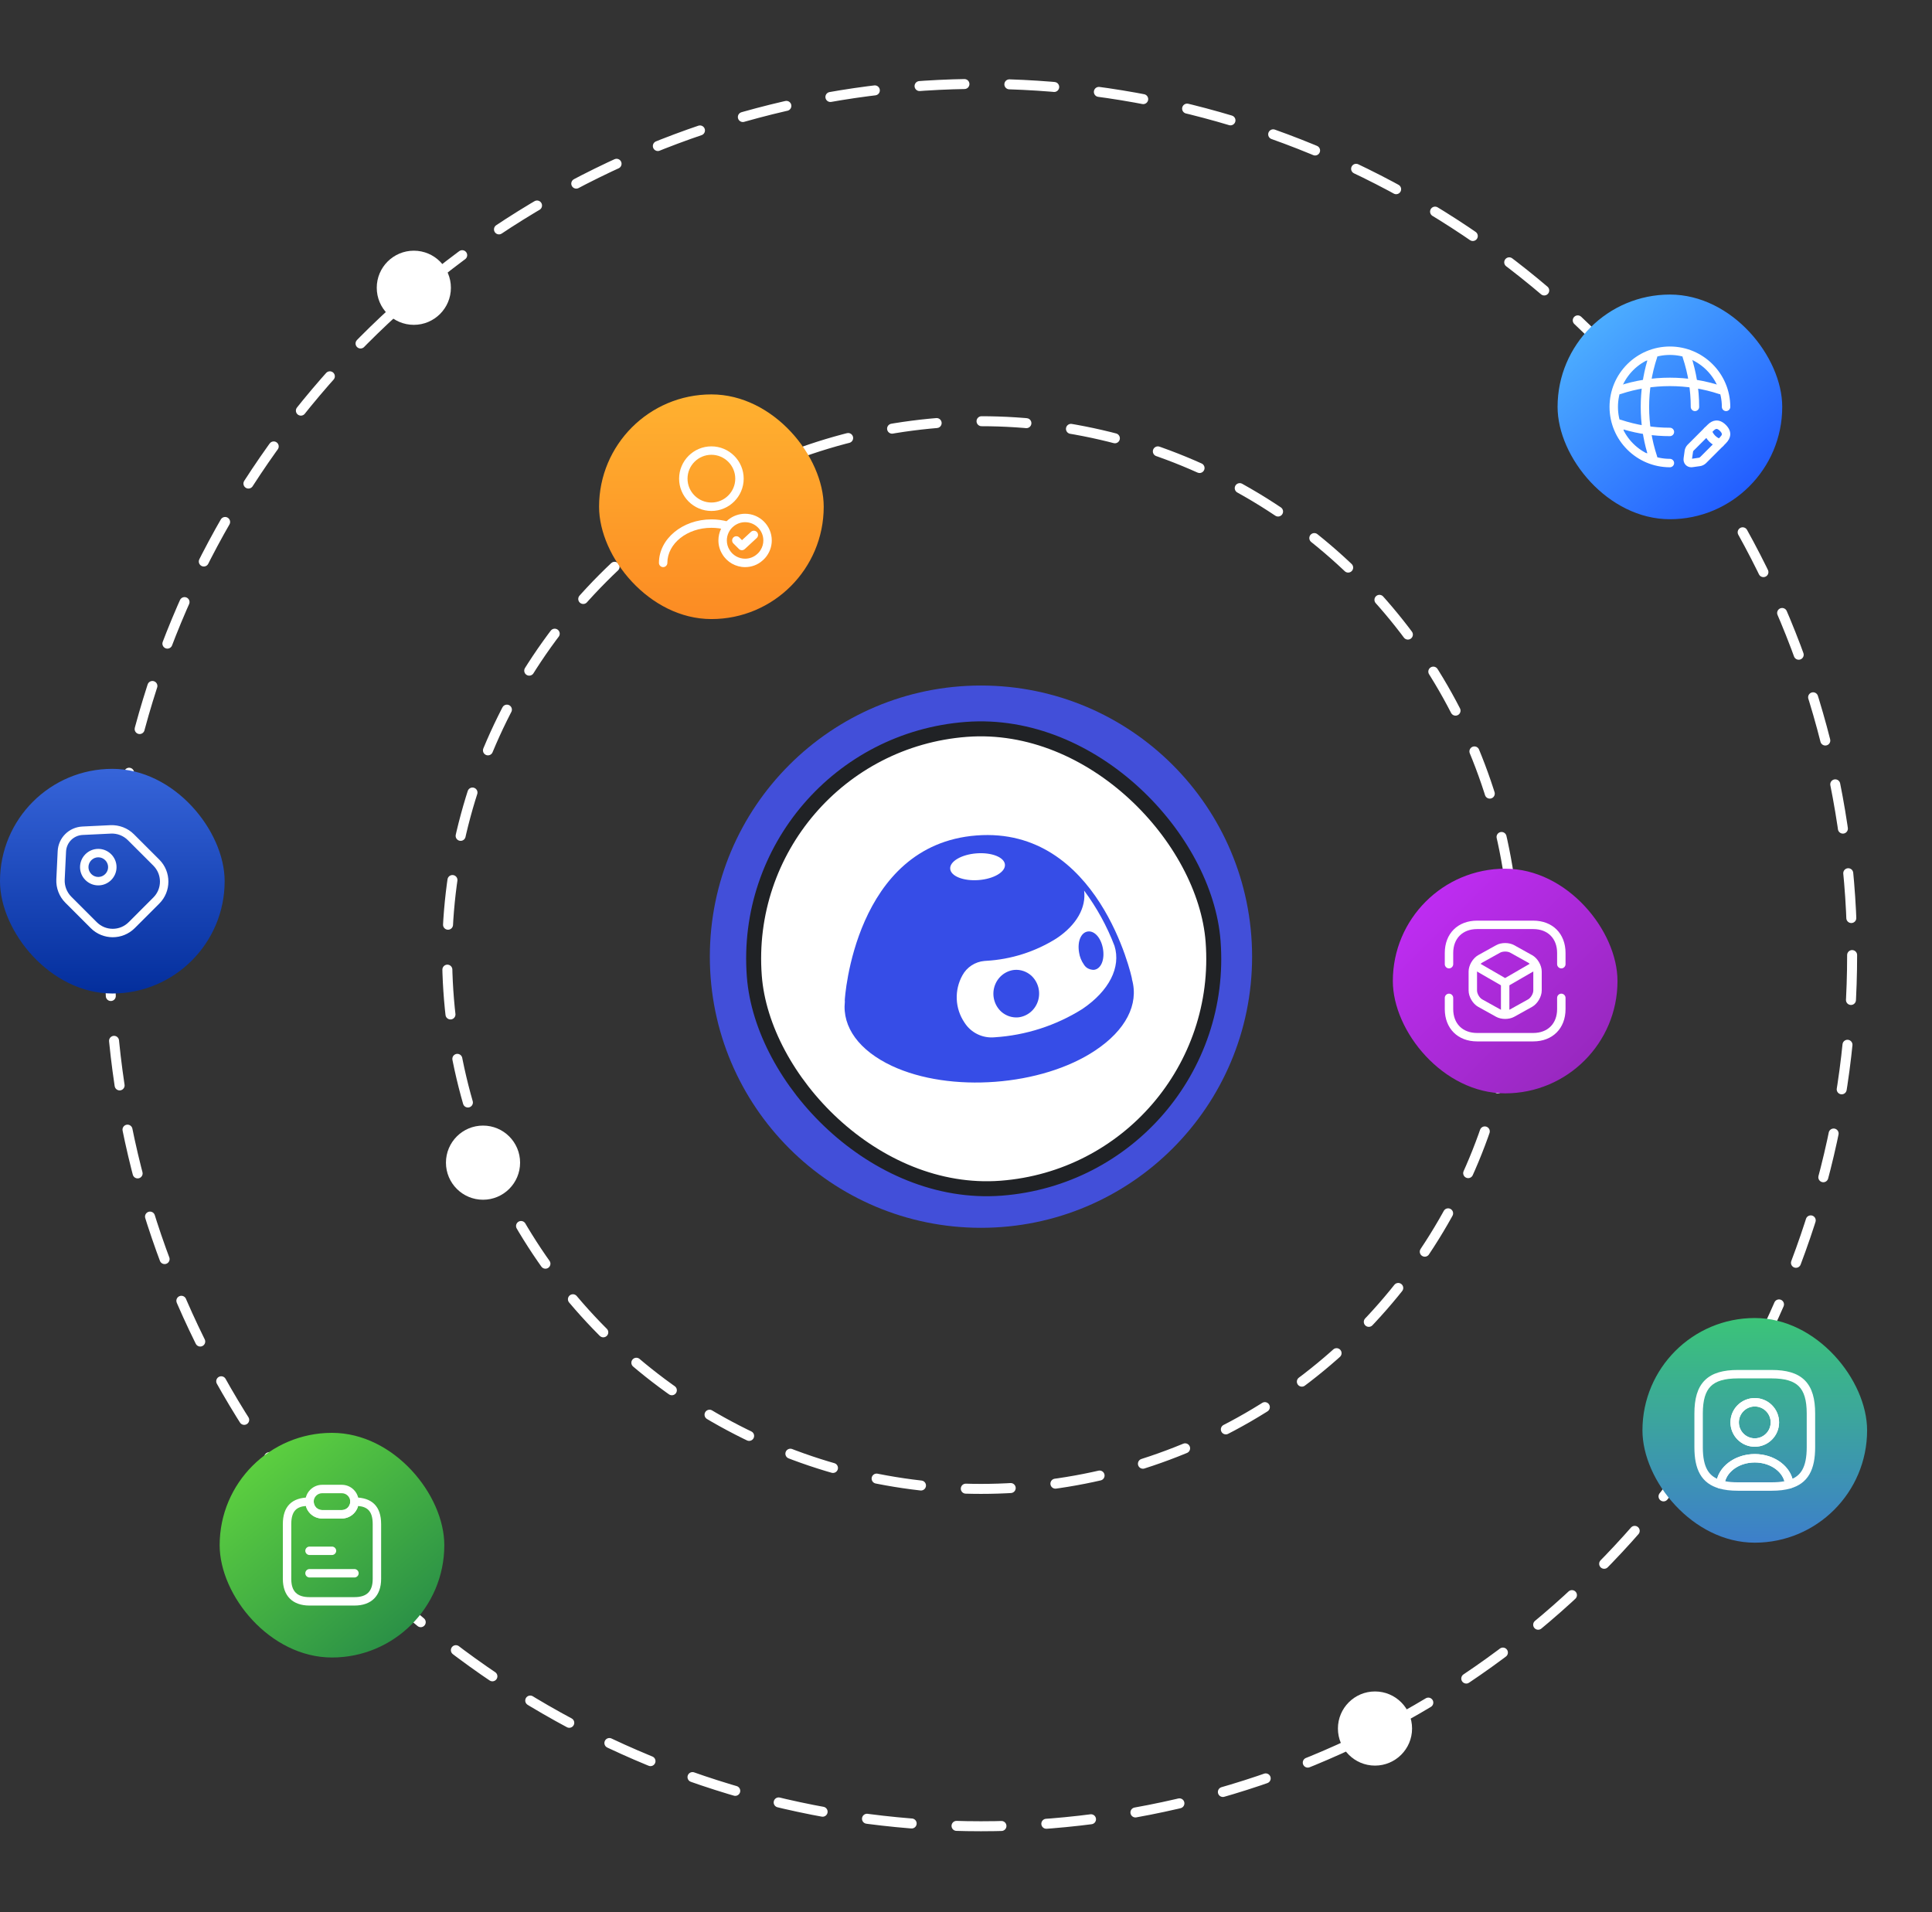 <svg width="387" height="383" viewBox="0 0 387 383" fill="none" xmlns="http://www.w3.org/2000/svg">
<rect x="0" y="0" width="387" height="383" fill="#333333" stroke="none"/>
<circle cx="196.498" cy="191.298" r="106.928" stroke="white" stroke-width="2" stroke-linecap="round" stroke-dasharray="9 9"/>
<circle cx="196.498" cy="191.622" r="54.31" fill="#424FD9"/>
<circle cx="196.5" cy="191.3" r="174.5" stroke="white" stroke-width="2" stroke-linecap="round" stroke-dasharray="9 9"/>
<circle cx="82.894" cy="57.64" r="7.426" fill="white"/>
<circle cx="96.754" cy="232.882" r="7.426" fill="white"/>
<circle cx="275.426" cy="346.226" r="7.426" fill="white"/>
<rect x="147.609" y="149.586" width="92.162" height="92.162" rx="46.081" transform="rotate(-4.341 147.609 149.586)" fill="white"/>
<rect x="147.609" y="149.586" width="92.162" height="92.162" rx="46.081" transform="rotate(-4.341 147.609 149.586)" stroke="#202225" stroke-width="3"/>
<path d="M216.86 177.466L200.709 170.094L188.7 171.006L185.316 176.232L184.696 190.99L186.266 211.663L215.356 207.461L225.677 195.333L222.278 184.933L216.86 177.466Z" fill="white"/>
<path fill-rule="evenodd" clip-rule="evenodd" d="M199.381 216.682C206.775 216.121 214.049 213.978 219.395 210.403C225.476 206.363 228.157 201.19 226.753 196.187L226.741 196.036C226.717 195.722 220.059 165.485 195.635 167.34C171.163 169.197 169.193 200.089 169.217 200.403L169.234 200.624C168.683 205.752 172.111 210.426 178.648 213.497C184.484 216.223 191.95 217.246 199.381 216.682ZM196.021 176.279C199.049 176.049 201.413 174.665 201.301 173.187C201.189 171.71 198.643 170.699 195.614 170.929C192.586 171.158 190.222 172.543 190.334 174.02C190.446 175.498 192.992 176.509 196.021 176.279ZM217.159 178.381C219.689 181.783 221.737 185.51 223.247 189.462C224.576 193.737 222.174 198.472 216.82 202.095C211.529 205.422 205.478 207.374 199.227 207.771C198.059 207.881 196.884 207.672 195.83 207.166C194.775 206.66 193.882 205.877 193.248 204.902L193.18 204.801C192.249 203.416 191.719 201.806 191.648 200.143C191.577 198.481 191.966 196.83 192.775 195.37C193.209 194.564 193.839 193.878 194.609 193.373C195.378 192.869 196.263 192.562 197.181 192.481L197.502 192.457C202.532 192.18 207.408 190.624 211.658 187.941C215.65 185.272 217.597 181.789 217.159 178.381Z" fill="#364DE7"/>
<path d="M219.177 194.252L219.066 194.261C219.066 194.261 219.066 194.261 219.066 194.261C218.976 194.268 218.887 194.263 218.797 194.246C218.5 194.213 218.213 194.126 217.955 193.991C217.62 193.815 217.345 193.562 217.158 193.259C216.618 192.508 216.273 191.658 216.147 190.768C215.781 188.581 216.529 186.772 217.897 186.58C219.265 186.388 220.576 187.898 220.941 190.074C221.305 192.25 220.546 194.06 219.177 194.252Z" fill="#364DE7"/>
<path d="M206.428 202.727C205.723 203.316 204.864 203.682 203.958 203.78C203.352 203.831 202.742 203.758 202.163 203.566C201.584 203.374 201.048 203.066 200.585 202.661C199.9 202.042 199.405 201.234 199.16 200.334C198.914 199.434 198.93 198.481 199.205 197.592C199.48 196.703 200.002 195.916 200.707 195.326C201.412 194.737 202.27 194.371 203.177 194.273C203.783 194.221 204.393 194.293 204.972 194.485C205.551 194.678 206.088 194.986 206.55 195.392C207.235 196.011 207.73 196.819 207.975 197.719C208.22 198.62 208.205 199.572 207.93 200.461C207.655 201.35 207.133 202.138 206.428 202.727Z" fill="#364DE7"/>
<rect x="44" y="287" width="45" height="45" rx="22.5" fill="url(#paint0_linear_271_430)"/>
<path d="M71 321.594H62C58.602 321.594 56.656 319.647 56.656 316.25V305.281C56.656 301.737 58.456 299.938 62 299.938C62.461 299.938 62.844 300.32 62.844 300.781C62.844 301.231 63.024 301.659 63.339 301.974C63.654 302.289 64.081 302.469 64.531 302.469H68.469C69.403 302.469 70.156 301.715 70.156 300.781C70.156 300.32 70.539 299.938 71 299.938C74.544 299.938 76.344 301.737 76.344 305.281V316.25C76.344 319.647 74.397 321.594 71 321.594ZM61.269 301.648C59.491 301.794 58.344 302.592 58.344 305.281V316.25C58.344 318.747 59.502 319.906 62 319.906H71C73.498 319.906 74.656 318.747 74.656 316.25V305.281C74.656 302.592 73.509 301.805 71.731 301.648C71.349 303.088 70.032 304.156 68.469 304.156H64.531C63.631 304.156 62.788 303.807 62.146 303.166C61.719 302.739 61.426 302.221 61.269 301.648Z" fill="white"/>
<path d="M68.469 304.156H64.531C63.631 304.156 62.788 303.807 62.146 303.166C61.505 302.525 61.156 301.681 61.156 300.781C61.156 298.925 62.675 297.406 64.531 297.406H68.469C69.369 297.406 70.213 297.755 70.854 298.396C71.495 299.038 71.844 299.881 71.844 300.781C71.844 302.637 70.325 304.156 68.469 304.156ZM64.531 299.094C63.597 299.094 62.844 299.847 62.844 300.781C62.844 301.231 63.024 301.659 63.339 301.974C63.654 302.289 64.081 302.469 64.531 302.469H68.469C69.403 302.469 70.156 301.715 70.156 300.781C70.156 300.331 69.976 299.904 69.661 299.589C69.346 299.274 68.919 299.094 68.469 299.094H64.531Z" fill="white"/>
<path d="M66.5 311.469H62C61.539 311.469 61.156 311.086 61.156 310.625C61.156 310.164 61.539 309.781 62 309.781H66.5C66.961 309.781 67.344 310.164 67.344 310.625C67.344 311.086 66.961 311.469 66.5 311.469Z" fill="white"/>
<path d="M71 315.969H62C61.539 315.969 61.156 315.586 61.156 315.125C61.156 314.664 61.539 314.281 62 314.281H71C71.461 314.281 71.844 314.664 71.844 315.125C71.844 315.586 71.461 315.969 71 315.969Z" fill="white"/>
<rect y="154" width="45" height="45" rx="22.5" fill="url(#paint1_linear_271_430)"/>
<path d="M22.579 187.728C20.992 187.728 19.395 187.12 18.191 185.916L13.095 180.82C11.857 179.583 11.205 177.873 11.284 176.129L11.554 170.504C11.678 167.815 13.804 165.689 16.504 165.554L22.129 165.284C23.872 165.216 25.582 165.858 26.82 167.095L31.916 172.191C34.335 174.61 34.335 178.559 31.916 180.978L26.977 185.916C25.762 187.12 24.176 187.728 22.579 187.728ZM14.287 179.616L19.384 184.713C20.239 185.568 21.375 186.04 22.579 186.04C23.782 186.04 24.919 185.568 25.774 184.713L30.712 179.774C31.567 178.919 32.04 177.783 32.04 176.579C32.04 175.375 31.567 174.239 30.712 173.384L25.616 168.288C24.716 167.388 23.468 166.904 22.207 166.971L16.582 167.241C14.749 167.32 13.32 168.749 13.23 170.571L12.96 176.196C12.904 177.468 13.387 178.716 14.287 179.616Z" fill="white"/>
<path d="M19.688 177.344C17.674 177.344 16.031 175.701 16.031 173.688C16.031 171.674 17.674 170.031 19.688 170.031C21.701 170.031 23.344 171.674 23.344 173.688C23.344 175.701 21.701 177.344 19.688 177.344ZM19.688 171.719C18.608 171.719 17.719 172.608 17.719 173.688C17.719 174.767 18.608 175.656 19.688 175.656C20.767 175.656 21.656 174.767 21.656 173.688C21.656 172.608 20.767 171.719 19.688 171.719Z" fill="white"/>
<rect x="120" y="79" width="45" height="45" rx="22.5" fill="url(#paint2_linear_271_430)"/>
<path d="M142.5 102.344C138.934 102.344 136.031 99.441 136.031 95.875C136.031 92.309 138.934 89.406 142.5 89.406C146.066 89.406 148.969 92.309 148.969 95.875C148.969 99.441 146.066 102.344 142.5 102.344ZM142.5 91.094C139.867 91.094 137.719 93.243 137.719 95.875C137.719 98.507 139.867 100.656 142.5 100.656C145.132 100.656 147.281 98.507 147.281 95.875C147.281 93.243 145.132 91.094 142.5 91.094Z" fill="white"/>
<path d="M132.836 113.594C132.375 113.594 131.993 113.211 131.993 112.75C131.993 107.946 136.706 104.031 142.5 104.031C143.636 104.031 144.75 104.178 145.83 104.481C146.28 104.605 146.539 105.066 146.415 105.516C146.291 105.966 145.83 106.225 145.38 106.101C144.458 105.843 143.49 105.719 142.5 105.719C137.64 105.719 133.68 108.869 133.68 112.75C133.68 113.211 133.298 113.594 132.836 113.594Z" fill="white"/>
<path d="M149.25 113.594C147.382 113.594 145.628 112.604 144.683 110.995C144.176 110.185 143.906 109.229 143.906 108.25C143.906 106.607 144.637 105.089 145.909 104.076C146.854 103.322 148.046 102.906 149.25 102.906C152.197 102.906 154.594 105.302 154.594 108.25C154.594 109.229 154.324 110.185 153.817 111.006C153.536 111.479 153.176 111.906 152.749 112.266C151.815 113.121 150.566 113.594 149.25 113.594ZM149.25 104.594C148.417 104.594 147.63 104.875 146.966 105.404C146.1 106.09 145.594 107.136 145.594 108.25C145.594 108.914 145.774 109.566 146.123 110.129C146.775 111.231 147.979 111.906 149.25 111.906C150.139 111.906 150.994 111.58 151.646 110.995C151.939 110.748 152.186 110.455 152.366 110.14C152.726 109.566 152.906 108.914 152.906 108.25C152.906 106.236 151.264 104.594 149.25 104.594Z" fill="white"/>
<path d="M148.609 110.208C148.395 110.208 148.181 110.129 148.012 109.96L146.899 108.846C146.572 108.52 146.572 107.98 146.899 107.654C147.225 107.327 147.765 107.327 148.091 107.654L148.631 108.194L150.431 106.529C150.769 106.214 151.309 106.236 151.624 106.574C151.939 106.911 151.916 107.451 151.579 107.766L149.182 109.982C149.014 110.129 148.811 110.208 148.609 110.208Z" fill="white"/>
<rect x="312" y="59" width="45" height="45" rx="22.5" fill="url(#paint3_linear_271_430)"/>
<path d="M334.5 93.594C327.829 93.594 322.406 88.171 322.406 81.5C322.406 74.829 327.829 69.406 334.5 69.406C341.171 69.406 346.594 74.829 346.594 81.5C346.594 81.961 346.211 82.344 345.75 82.344C345.289 82.344 344.906 81.961 344.906 81.5C344.906 75.763 340.237 71.094 334.5 71.094C328.762 71.094 324.094 75.763 324.094 81.5C324.094 87.237 328.762 91.906 334.5 91.906C334.961 91.906 335.344 92.289 335.344 92.75C335.344 93.211 334.961 93.594 334.5 93.594Z" fill="white"/>
<path d="M331.125 92.469H330C329.539 92.469 329.157 92.086 329.157 91.625C329.157 91.164 329.517 90.793 329.978 90.781C328.212 84.751 328.212 78.249 329.978 72.219C329.528 72.207 329.157 71.836 329.157 71.375C329.157 70.914 329.539 70.531 330 70.531H331.125C331.395 70.531 331.654 70.666 331.812 70.88C331.969 71.105 332.014 71.386 331.924 71.645C329.809 78.001 329.809 85.01 331.924 91.366C332.014 91.625 331.969 91.906 331.812 92.131C331.654 92.356 331.395 92.469 331.125 92.469Z" fill="white"/>
<path d="M339.517 82.344C339.056 82.344 338.674 81.961 338.674 81.5C338.674 78.147 338.134 74.829 337.076 71.645C336.93 71.206 337.166 70.722 337.605 70.576C338.044 70.43 338.527 70.666 338.674 71.105C339.787 74.457 340.361 77.956 340.361 81.5C340.361 81.961 339.979 82.344 339.517 82.344Z" fill="white"/>
<path d="M334.5 87.361C331.35 87.361 328.234 86.911 325.219 86.023C325.208 86.473 324.836 86.844 324.375 86.844C323.914 86.844 323.531 86.461 323.531 86V84.875C323.531 84.605 323.666 84.346 323.88 84.189C324.094 84.031 324.386 83.986 324.645 84.076C327.829 85.134 331.147 85.674 334.5 85.674C334.961 85.674 335.344 86.056 335.344 86.518C335.344 86.979 334.961 87.361 334.5 87.361Z" fill="white"/>
<path d="M344.625 78.969C344.535 78.969 344.445 78.958 344.355 78.924C337.999 76.809 330.99 76.809 324.634 78.924C324.195 79.07 323.711 78.834 323.565 78.395C323.419 77.956 323.655 77.472 324.094 77.326C330.799 75.088 338.179 75.088 344.873 77.326C345.311 77.472 345.548 77.956 345.401 78.395C345.311 78.744 344.974 78.969 344.625 78.969Z" fill="white"/>
<path d="M338.798 93.594C338.37 93.594 337.965 93.436 337.673 93.144C337.324 92.795 337.166 92.289 337.245 91.76L337.459 90.241C337.515 89.847 337.751 89.375 338.033 89.094L342.015 85.111C342.555 84.571 343.084 84.29 343.658 84.234C344.366 84.166 345.053 84.459 345.705 85.111C346.358 85.764 346.65 86.45 346.583 87.159C346.526 87.721 346.234 88.261 345.705 88.801L341.723 92.784C341.441 93.065 340.98 93.301 340.586 93.358L339.068 93.571C338.966 93.582 338.888 93.594 338.798 93.594ZM343.849 85.91C343.838 85.91 343.826 85.91 343.815 85.91C343.658 85.921 343.444 86.056 343.208 86.304L339.225 90.286C339.191 90.32 339.135 90.433 339.135 90.478L338.933 91.884L340.339 91.681C340.384 91.67 340.496 91.614 340.53 91.58L344.513 87.597C344.749 87.361 344.895 87.147 344.906 86.99C344.929 86.765 344.704 86.495 344.513 86.304C344.333 86.124 344.074 85.91 343.849 85.91Z" fill="white"/>
<path d="M344.535 89.623C344.456 89.623 344.378 89.611 344.31 89.589C342.825 89.172 341.644 87.991 341.228 86.506C341.104 86.056 341.363 85.595 341.813 85.471C342.263 85.348 342.724 85.606 342.859 86.056C343.118 86.979 343.849 87.71 344.771 87.969C345.221 88.093 345.48 88.565 345.356 89.004C345.244 89.375 344.906 89.623 344.535 89.623Z" fill="white"/>
<rect x="279" y="174" width="45" height="45" rx="22.5" fill="url(#paint4_linear_271_430)"/>
<path d="M312.75 193.969C312.289 193.969 311.906 193.586 311.906 193.125V190.875C311.906 187.973 310.027 186.094 307.125 186.094H295.875C292.972 186.094 291.094 187.973 291.094 190.875V193.125C291.094 193.586 290.711 193.969 290.25 193.969C289.789 193.969 289.406 193.586 289.406 193.125V190.875C289.406 187.005 292.005 184.406 295.875 184.406H307.125C310.995 184.406 313.594 187.005 313.594 190.875V193.125C313.594 193.586 313.211 193.969 312.75 193.969Z" fill="white"/>
<path d="M307.125 208.594H295.875C292.005 208.594 289.406 205.995 289.406 202.125V199.875C289.406 199.414 289.789 199.031 290.25 199.031C290.711 199.031 291.094 199.414 291.094 199.875V202.125C291.094 205.027 292.972 206.906 295.875 206.906H307.125C310.027 206.906 311.906 205.027 311.906 202.125V199.875C311.906 199.414 312.289 199.031 312.75 199.031C313.211 199.031 313.594 199.414 313.594 199.875V202.125C313.594 205.995 310.995 208.594 307.125 208.594Z" fill="white"/>
<path d="M301.5 197.715C301.354 197.715 301.208 197.681 301.073 197.602L295.11 194.16C294.705 193.924 294.57 193.406 294.806 193.001C295.043 192.596 295.56 192.461 295.954 192.697L301.489 195.904L306.99 192.72C307.395 192.484 307.913 192.63 308.138 193.024C308.374 193.429 308.228 193.946 307.834 194.182L301.916 197.602C301.793 197.67 301.646 197.715 301.5 197.715Z" fill="white"/>
<path d="M301.5 203.835C301.039 203.835 300.656 203.452 300.656 202.991V196.871C300.656 196.41 301.039 196.027 301.5 196.027C301.961 196.027 302.344 196.41 302.344 196.871V202.991C302.344 203.452 301.961 203.835 301.5 203.835Z" fill="white"/>
<path d="M301.5 204.094C300.848 204.094 300.207 203.948 299.689 203.666L296.089 201.664C295.009 201.068 294.177 199.639 294.177 198.401V194.588C294.177 193.361 295.02 191.933 296.089 191.325L299.689 189.323C300.724 188.749 302.277 188.749 303.312 189.323L306.912 191.325C307.992 191.921 308.824 193.35 308.824 194.588V198.401C308.824 199.628 307.98 201.056 306.912 201.664L303.312 203.666C302.794 203.948 302.153 204.094 301.5 204.094ZM300.51 190.808L296.91 192.81C296.359 193.114 295.864 193.969 295.864 194.588V198.401C295.864 199.031 296.359 199.875 296.91 200.179L300.51 202.181C301.028 202.463 301.973 202.463 302.49 202.181L306.09 200.179C306.642 199.875 307.137 199.02 307.137 198.401V194.588C307.137 193.958 306.642 193.114 306.09 192.81L302.49 190.808C301.973 190.526 301.028 190.526 300.51 190.808Z" fill="white"/>
<rect x="329" y="264" width="45" height="45" rx="22.5" fill="url(#paint5_linear_271_430)"/>
<path d="M354.875 298.594H348.125C346.64 298.594 345.403 298.447 344.356 298.132C343.974 298.02 343.726 297.649 343.749 297.255C344.03 293.891 347.439 291.247 351.5 291.247C355.561 291.247 358.959 293.88 359.251 297.255C359.285 297.66 359.038 298.02 358.644 298.132C357.598 298.447 356.36 298.594 354.875 298.594ZM345.56 296.692C346.303 296.839 347.146 296.906 348.125 296.906H354.875C355.854 296.906 356.698 296.839 357.44 296.692C356.844 294.532 354.38 292.935 351.5 292.935C348.62 292.935 346.156 294.532 345.56 296.692Z" fill="white"/>
<path fill-rule="evenodd" clip-rule="evenodd" d="M341.482 276.482C342.983 274.98 345.229 274.406 348.125 274.406H354.875C357.771 274.406 360.017 274.98 361.518 276.482C363.02 277.983 363.594 280.229 363.594 283.125V289.875C363.594 292.069 363.266 293.885 362.458 295.289C361.629 296.729 360.348 297.65 358.637 298.134C358.395 298.203 358.135 298.16 357.927 298.016C357.72 297.873 357.588 297.645 357.567 297.394C357.368 295.04 354.867 292.935 351.5 292.935C348.133 292.935 345.632 295.04 345.433 297.394C345.412 297.645 345.28 297.873 345.073 298.016C344.865 298.16 344.605 298.203 344.363 298.134C342.652 297.65 341.371 296.729 340.542 295.289C339.734 293.885 339.406 292.069 339.406 289.875V283.125C339.406 280.229 339.98 277.983 341.482 276.482ZM342.675 277.675C341.645 278.705 341.094 280.396 341.094 283.125V289.875C341.094 291.933 341.407 293.408 342.005 294.448C342.447 295.216 343.072 295.793 343.946 296.192C344.783 293.26 347.966 291.247 351.5 291.247C355.034 291.247 358.217 293.26 359.054 296.192C359.928 295.793 360.553 295.216 360.995 294.448C361.593 293.408 361.906 291.933 361.906 289.875V283.125C361.906 280.396 361.355 278.705 360.325 277.675C359.295 276.645 357.604 276.094 354.875 276.094H348.125C345.396 276.094 343.705 276.645 342.675 277.675ZM351.5 281.719C349.738 281.719 348.316 283.141 348.316 284.903C348.316 286.667 349.742 288.097 351.5 288.097C353.258 288.097 354.684 286.667 354.684 284.903C354.684 283.141 353.262 281.719 351.5 281.719ZM346.629 284.903C346.629 282.209 348.807 280.031 351.5 280.031C354.193 280.031 356.371 282.209 356.371 284.903C356.371 287.593 354.197 289.785 351.5 289.785C348.803 289.785 346.629 287.593 346.629 284.903Z" fill="white"/>
<path d="M351.5 289.785C348.811 289.785 346.629 287.591 346.629 284.903C346.629 282.214 348.811 280.031 351.5 280.031C354.189 280.031 356.371 282.214 356.371 284.903C356.371 287.591 354.189 289.785 351.5 289.785ZM351.5 281.719C349.745 281.719 348.316 283.148 348.316 284.903C348.316 286.669 349.745 288.097 351.5 288.097C353.255 288.097 354.684 286.669 354.684 284.903C354.684 283.148 353.255 281.719 351.5 281.719Z" fill="white"/>
<defs>
<linearGradient id="paint0_linear_271_430" x1="45.458" y1="284.291" x2="87.645" y2="334.188" gradientUnits="userSpaceOnUse">
<stop stop-color="#67DD3E"/>
<stop offset="1" stop-color="#208348"/>
</linearGradient>
<linearGradient id="paint1_linear_271_430" x1="45" y1="154.312" x2="45" y2="199.312" gradientUnits="userSpaceOnUse">
<stop stop-color="#3664D9"/>
<stop offset="1" stop-color="#032E9C"/>
</linearGradient>
<linearGradient id="paint2_linear_271_430" x1="165" y1="79.312" x2="165" y2="124.312" gradientUnits="userSpaceOnUse">
<stop stop-color="#FFB130"/>
<stop offset="1" stop-color="#FC8B23"/>
</linearGradient>
<linearGradient id="paint3_linear_271_430" x1="312.209" y1="54.938" x2="357.209" y2="104.312" gradientUnits="userSpaceOnUse">
<stop stop-color="#57C2FF"/>
<stop offset="1" stop-color="#1A4DFF"/>
</linearGradient>
<linearGradient id="paint4_linear_271_430" x1="330.666" y1="221.812" x2="278.791" y2="169.937" gradientUnits="userSpaceOnUse">
<stop stop-color="#8B27AE"/>
<stop offset="1" stop-color="#C82DFF"/>
</linearGradient>
<linearGradient id="paint5_linear_271_430" x1="374" y1="255.875" x2="374" y2="318.687" gradientUnits="userSpaceOnUse">
<stop stop-color="#3AD069"/>
<stop offset="1" stop-color="#3E70DD"/>
</linearGradient>
</defs>
</svg>

